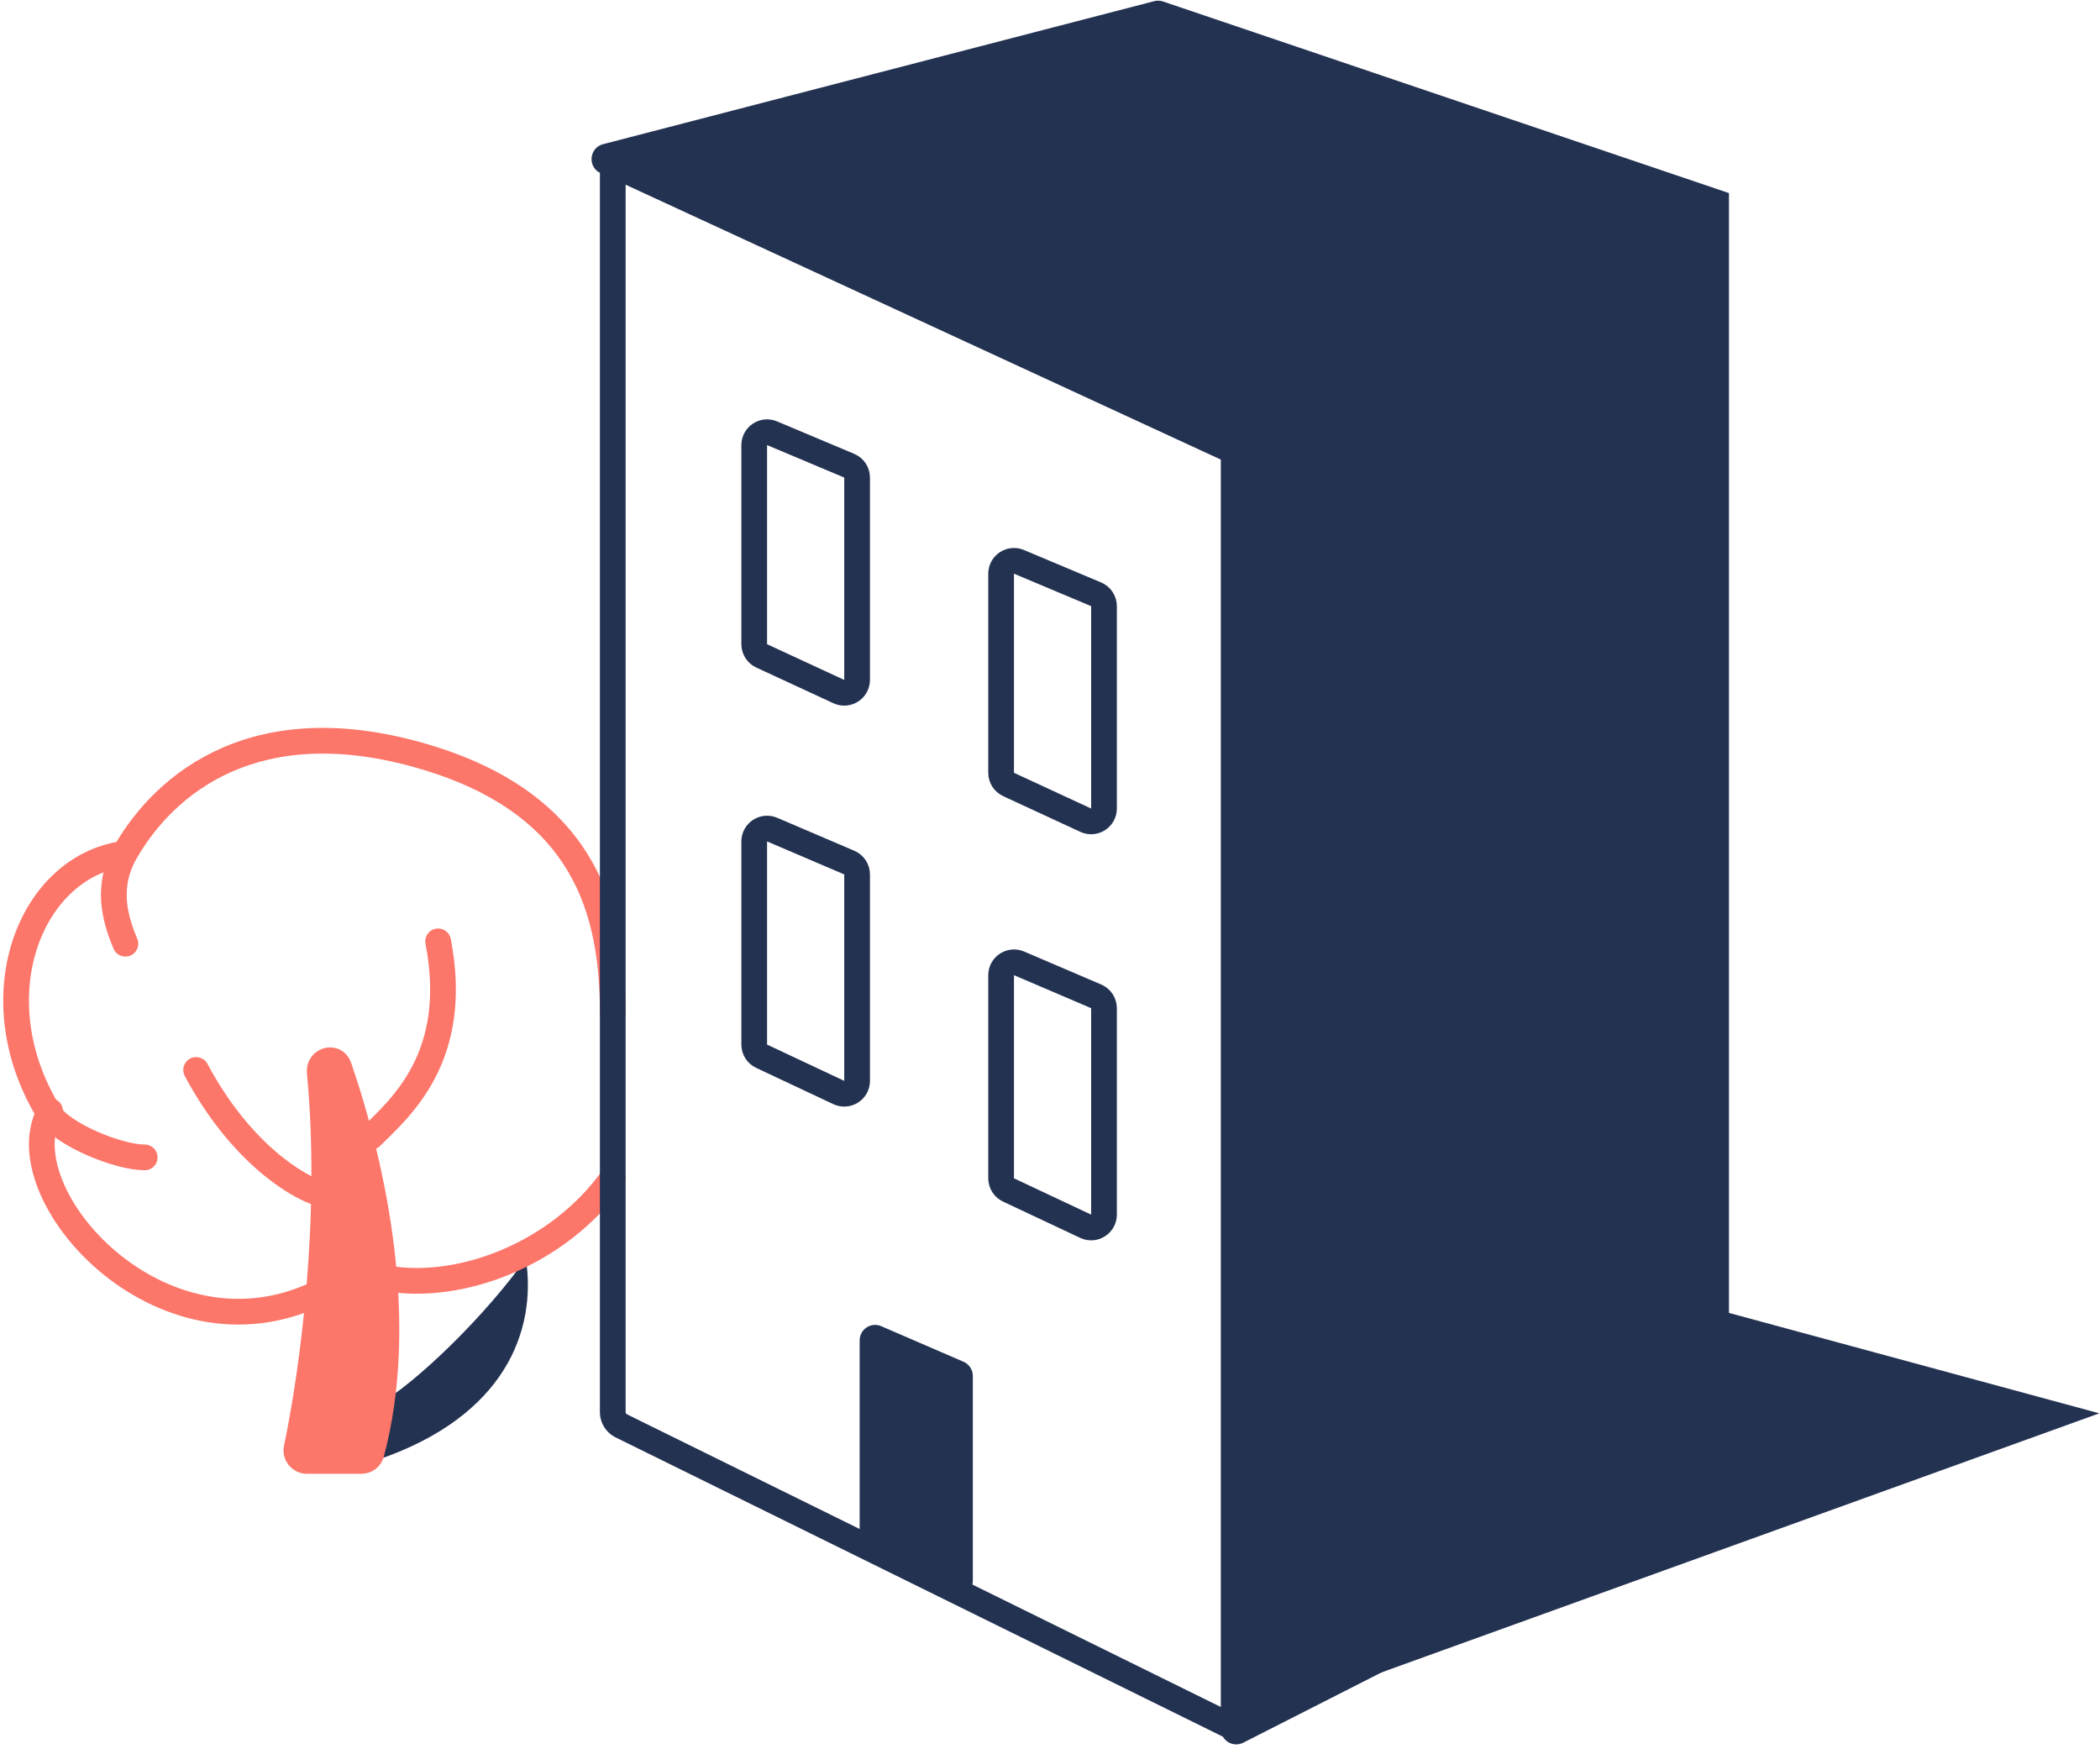 <svg width="522" height="436" viewBox="0 0 522 436" fill="none" xmlns="http://www.w3.org/2000/svg">
<path d="M130.298 314.534C118.146 331.04 100.149 347.147 93.705 349.809L90.943 363.121C123.394 353.137 132.369 332.504 130.298 314.534Z" fill="#243252" stroke="#243252" stroke-width="1.279"/>
<path d="M79.473 266.491C82.925 302.376 77.776 340.735 73.726 360.008C73.388 361.615 74.61 363.121 76.252 363.121H89.875C91.013 363.121 92.017 362.371 92.312 361.271C100.992 328.873 93.03 290.772 84.247 265.171C83.266 262.311 79.183 263.481 79.473 266.491Z" fill="#FC766A" stroke="#FC766A" stroke-width="6.393"/>
<path d="M96.058 317.735C114.359 320.954 138.76 311.829 152.316 292.798" stroke="#FC766A" stroke-width="6.393" stroke-linecap="round"/>
<path d="M12.461 276.176C0.899 296.211 39.794 340.628 79.436 321.259" stroke="#FC766A" stroke-width="6.393" stroke-linecap="round"/>
<path d="M30.619 212.246C7.359 215.598 -5.395 248.086 12.264 276.789C15.478 282.013 29.426 287.683 35.965 287.683" stroke="#FC766A" stroke-width="6.393" stroke-linecap="round"/>
<path d="M149.119 251.883C149.119 253.648 150.551 255.079 152.316 255.079C154.081 255.079 155.512 253.648 155.512 251.883H149.119ZM105.822 188.185L106.739 185.123L105.822 188.185ZM28.235 235.832C28.929 237.455 30.807 238.21 32.43 237.516C34.054 236.823 34.808 234.945 34.115 233.322L28.235 235.832ZM31.175 211.803L33.946 213.396L31.175 211.803ZM155.512 251.883C155.512 239.108 153.829 225.494 146.764 213.479C139.641 201.364 127.286 191.273 106.739 185.123L104.906 191.247C124.197 197.021 135.089 206.237 141.253 216.719C147.475 227.3 149.119 239.573 149.119 251.883H155.512ZM106.739 185.123C85.153 178.662 68.172 180.232 55.193 185.905C42.257 191.558 33.613 201.148 28.404 210.21L33.946 213.396C38.626 205.255 46.327 196.757 57.753 191.763C69.135 186.788 84.533 185.15 104.906 191.247L106.739 185.123ZM28.404 210.21C22.957 219.686 25.207 228.739 28.235 235.832L34.115 233.322C31.381 226.918 29.994 220.272 33.946 213.396L28.404 210.21Z" fill="#FC766A"/>
<path d="M92.222 282.569C99.406 275.432 114.495 262.804 108.907 233.983" stroke="#FC766A" stroke-width="6.393" stroke-linecap="round"/>
<path d="M79.436 296.634C73.754 294.929 59.661 286.405 48.75 265.947" stroke="#FC766A" stroke-width="6.393" stroke-linecap="round"/>
<path d="M187.478 209.147C187.478 206.853 189.822 205.306 191.931 206.208L211.11 214.408C212.287 214.912 213.05 216.068 213.05 217.348V268.662C213.05 271.004 210.613 272.551 208.493 271.554L189.314 262.533C188.194 262.006 187.478 260.879 187.478 259.641V209.147Z" stroke="#243252" stroke-width="6.393"/>
<path d="M248.85 242.391C248.85 240.097 251.194 238.55 253.303 239.452L272.482 247.652C273.658 248.155 274.422 249.312 274.422 250.591V301.905C274.422 304.248 271.985 305.795 269.865 304.798L250.686 295.777C249.565 295.25 248.85 294.123 248.85 292.885V242.391Z" stroke="#243252" stroke-width="6.393"/>
<path d="M187.478 110.634C187.478 108.348 189.807 106.801 191.914 107.688L211.093 115.756C212.279 116.255 213.05 117.416 213.05 118.702V169C213.05 171.334 210.629 172.882 208.511 171.901L189.332 163.026C188.202 162.503 187.478 161.371 187.478 160.125V110.634Z" stroke="#243252" stroke-width="6.393"/>
<path d="M248.85 142.599C248.85 140.313 251.179 138.766 253.286 139.652L272.465 147.721C273.65 148.22 274.422 149.381 274.422 150.667V200.965C274.422 203.299 272.001 204.846 269.883 203.866L250.704 194.991C249.573 194.468 248.85 193.336 248.85 192.09V142.599Z" stroke="#243252" stroke-width="6.393"/>
<path d="M213.688 333.157V383.621C213.688 385.123 214.565 386.487 215.932 387.111L236.389 396.445C238.929 397.604 241.817 395.747 241.817 392.955V341.999C241.817 340.469 240.908 339.086 239.503 338.478L219.046 329.636C216.513 328.541 213.688 330.398 213.688 333.157Z" fill="#243252"/>
<path d="M305.613 432.474C307.197 433.255 309.113 432.604 309.893 431.02C310.674 429.436 310.023 427.52 308.439 426.74L305.613 432.474ZM155.513 39.636C155.513 37.871 154.082 36.44 152.316 36.44C150.551 36.44 149.12 37.871 149.12 39.636H155.513ZM154.457 354.422L153.044 357.289L154.457 354.422ZM153.044 357.289L305.613 432.474L308.439 426.74L155.87 351.555L153.044 357.289ZM149.12 39.636V350.981H155.513V39.636H149.12ZM155.87 351.555C155.651 351.447 155.513 351.225 155.513 350.981H149.12C149.12 353.659 150.641 356.105 153.044 357.289L155.87 351.555Z" fill="#243252"/>
<path d="M303.462 429.747V114.239L149.273 43.03C146.001 41.519 146.43 36.74 149.917 35.835L286.901 0.288C287.624 0.1 288.386 0.128 289.094 0.367L429.77 47.994V369.43C429.77 370.874 428.96 372.195 427.673 372.849L309.036 433.166C306.484 434.463 303.462 432.609 303.462 429.747Z" fill="#243252"/>
<path d="M521.83 351.296L428.687 326.041V370.407L340.27 416.821L521.83 351.296Z" fill="#243252"/>
</svg>
